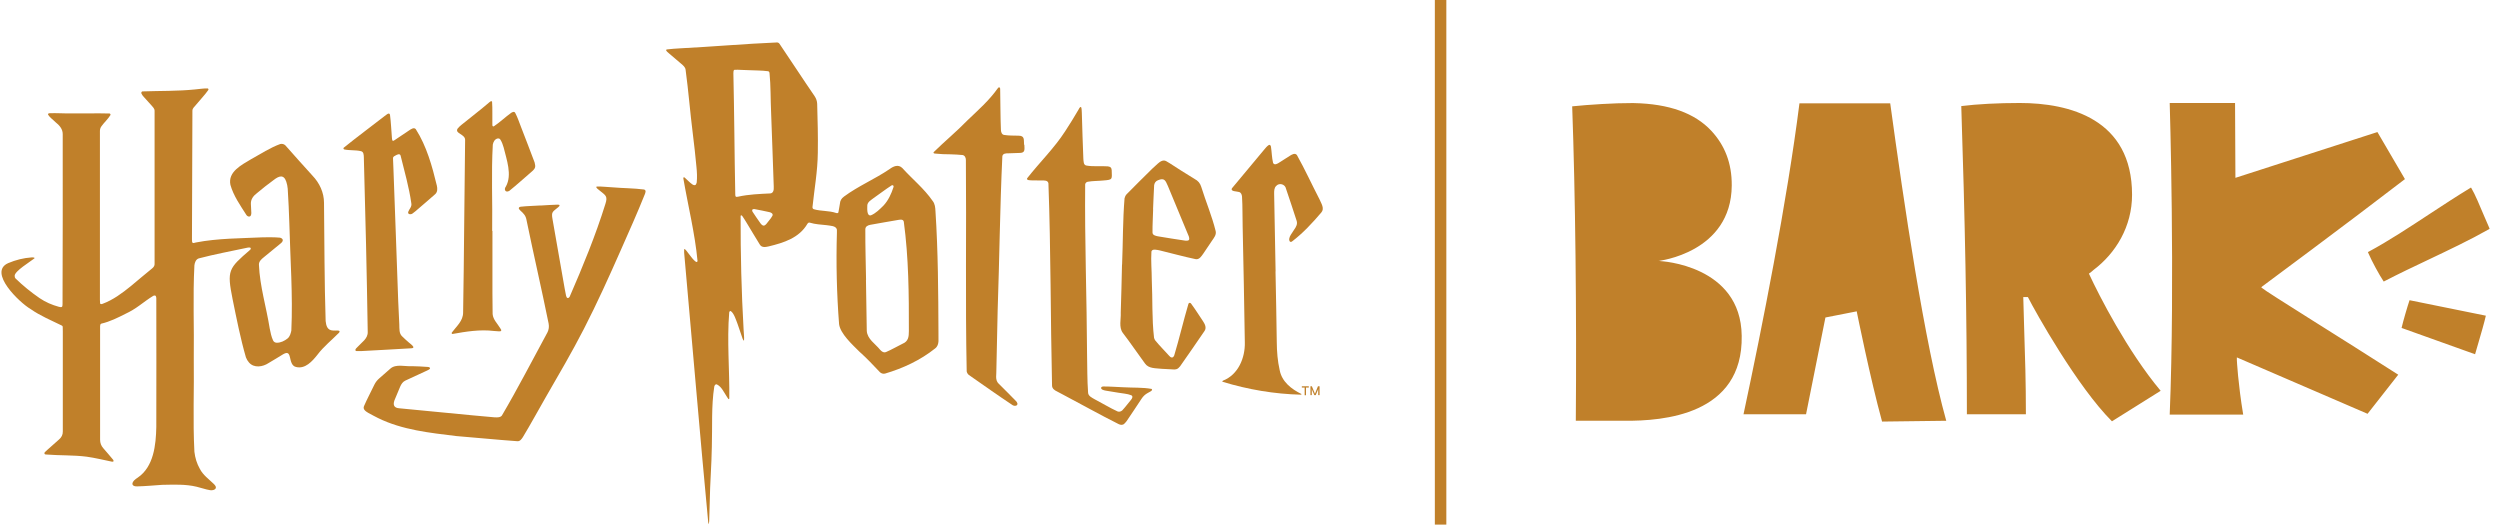 <svg xmlns="http://www.w3.org/2000/svg" fill="none" viewBox="0 0 395 83" height="83" width="395">
<g clip-path="url(#clip0_10003_2386)">
<path fill="#C0802A" d="M30.616 56.657C30.687 61.562 30.459 66.481 30.716 71.386C30.83 72.344 31.102 73.259 31.588 74.103C32.089 75.061 32.99 75.704 33.762 76.448C33.862 76.534 33.948 76.648 34.019 76.748C34.205 77.02 34.091 77.306 33.762 77.406C33.39 77.535 33.018 77.421 32.646 77.335C32.117 77.192 31.588 77.049 31.073 76.906C29.3 76.477 27.441 76.577 25.625 76.605C24.309 76.691 22.994 76.82 21.678 76.849C20.949 76.877 20.663 76.491 21.192 75.905C21.364 75.733 21.564 75.59 21.764 75.461C24.295 73.745 24.638 70.285 24.696 67.468C24.696 60.675 24.724 53.883 24.696 47.105C24.681 46.947 24.653 46.661 24.424 46.69C24.352 46.69 24.267 46.718 24.209 46.747C23.451 47.205 22.751 47.748 22.036 48.263C21.349 48.763 20.634 49.207 19.862 49.564C18.618 50.193 17.374 50.822 16.001 51.137C15.844 51.194 15.83 51.38 15.815 51.523C15.815 51.695 15.815 51.866 15.815 52.038C15.815 57.844 15.815 63.664 15.815 69.47C15.815 69.984 15.973 70.428 16.316 70.814C16.845 71.429 17.374 72.029 17.889 72.659C17.917 72.701 17.932 72.759 17.946 72.816C17.946 72.859 17.903 72.945 17.86 72.945C17.803 72.945 17.746 72.959 17.689 72.945C16.359 72.673 15.043 72.344 13.699 72.158C11.597 71.886 9.452 71.987 7.335 71.815C7.207 71.815 7.049 71.815 7.021 71.643C6.992 71.515 7.092 71.443 7.178 71.357C7.307 71.243 7.421 71.129 7.55 71.014C8.136 70.485 8.723 69.956 9.323 69.441C9.724 69.098 9.938 68.683 9.924 68.168C9.938 62.906 9.924 57.629 9.924 52.367C9.924 52.124 9.924 51.881 9.909 51.638C9.909 51.566 9.867 51.495 9.795 51.452C8.108 50.622 6.363 49.907 4.819 48.821C3.117 47.834 -1.96 43 1.301 41.57C2.488 41.07 3.718 40.755 5.005 40.669C5.133 40.669 5.262 40.669 5.391 40.698C5.419 40.698 5.491 40.784 5.434 40.827C4.776 41.356 2.316 42.829 2.316 43.572C2.316 43.73 2.345 43.873 2.445 43.987C3.617 45.131 4.89 46.161 6.234 47.09C7.178 47.734 8.208 48.177 9.309 48.477C9.795 48.592 9.881 48.535 9.881 48.034C9.895 39.082 9.938 30.13 9.909 21.179C9.909 20.349 9.352 19.763 8.737 19.277C8.365 18.891 7.879 18.576 7.593 18.118C7.564 18.061 7.607 17.947 7.664 17.933C7.722 17.918 7.764 17.89 7.822 17.89C8.908 17.847 10.009 17.933 11.096 17.918C13.17 17.947 15.243 17.875 17.302 17.933C17.417 17.933 17.503 18.09 17.445 18.19C17.045 18.833 16.473 19.334 16.03 19.949C15.873 20.163 15.787 20.421 15.787 20.692C15.787 29.587 15.787 38.482 15.787 47.376C15.787 47.562 15.801 47.748 15.815 47.934C15.873 48.105 16.073 48.048 16.201 48.005C17.86 47.391 19.305 46.318 20.677 45.203C21.807 44.259 22.922 43.315 24.066 42.386C24.324 42.171 24.453 41.942 24.424 41.613C24.424 33.577 24.424 25.554 24.424 17.518C24.438 17.16 24.152 16.917 23.938 16.66C23.537 16.216 23.123 15.773 22.722 15.316C22.565 15.144 22.422 14.972 22.336 14.758C22.293 14.643 22.379 14.458 22.493 14.443C25.268 14.343 28.07 14.415 30.83 14.129C31.488 14.072 32.132 13.957 32.789 13.971C32.904 13.971 32.975 14.114 32.918 14.214C32.36 15.015 31.66 15.716 31.045 16.474C30.816 16.803 30.387 17.06 30.401 17.503C30.387 24.267 30.358 31.046 30.33 37.809C30.33 38.439 30.401 38.482 30.959 38.31C34.448 37.638 38.038 37.666 41.584 37.495C42.471 37.495 43.357 37.466 44.229 37.552C44.315 37.566 44.415 37.609 44.487 37.652C44.901 37.924 44.558 38.31 44.287 38.51C44.029 38.725 43.758 38.939 43.5 39.154C42.885 39.654 42.27 40.155 41.67 40.655C41.298 40.956 40.883 41.313 40.912 41.842C41.055 45.245 42.084 48.535 42.614 51.895C42.742 52.538 42.871 53.196 43.143 53.783C43.257 54.026 43.457 54.14 43.729 54.154C44.358 54.154 44.944 53.868 45.431 53.482C45.802 53.182 45.931 52.696 46.031 52.238C46.289 46.618 45.86 40.956 45.717 35.321C45.645 33.477 45.588 31.632 45.459 29.802C45.431 29.43 45.345 29.058 45.23 28.7C44.83 27.514 44.072 27.799 43.257 28.429C42.342 29.101 41.455 29.787 40.597 30.517C40.039 30.931 39.611 31.489 39.639 32.204C39.653 32.69 39.696 33.176 39.711 33.663C39.711 33.777 39.682 33.891 39.653 33.991C39.539 34.335 39.124 34.249 38.938 33.977C37.98 32.476 36.894 30.945 36.407 29.215C35.964 27.127 38.209 26.041 39.696 25.14C41.212 24.31 42.671 23.338 44.287 22.752C44.587 22.694 44.844 22.752 45.073 22.952C46.489 24.553 47.919 26.155 49.363 27.742C50.478 28.901 51.194 30.416 51.194 32.047C51.265 38.267 51.251 44.502 51.451 50.722C51.537 51.423 51.68 52.195 52.638 52.224C53.081 52.267 53.696 52.124 53.653 52.41C53.624 52.453 53.61 52.51 53.582 52.553C52.438 53.725 51.136 54.741 50.15 56.056C49.349 57.072 48.219 58.344 46.789 57.987C46.088 57.844 45.96 57.072 45.817 56.471C45.645 55.699 45.373 55.613 44.716 55.985C43.958 56.442 43.214 56.914 42.442 57.358C41.527 57.972 40.14 58.201 39.339 57.272C39.124 57.029 38.967 56.757 38.853 56.457C37.98 53.439 37.38 50.351 36.751 47.276C35.835 42.686 36.078 42.443 39.525 39.468C39.568 39.425 39.596 39.383 39.611 39.325C39.653 39.254 39.582 39.125 39.496 39.111C39.325 39.082 39.153 39.111 38.996 39.154C36.465 39.697 33.905 40.169 31.402 40.827C30.945 40.984 30.773 41.47 30.716 41.914C30.459 46.804 30.687 51.738 30.616 56.628V56.657Z"></path>
<path fill="#C0802A" d="M111.926 82.812C110.568 68.512 109.381 54.212 108.094 39.912C108.094 39.74 108.094 39.568 108.094 39.411C108.094 39.411 108.108 39.368 108.122 39.368C108.151 39.368 108.208 39.354 108.222 39.368C108.308 39.44 108.38 39.526 108.451 39.611C108.623 39.769 110.096 42.028 110.21 41.227C109.795 36.837 108.709 32.519 107.965 28.171C107.965 28.128 107.979 28.071 108.008 28.014C108.008 27.985 108.108 28.014 108.165 28.043C108.394 28.257 108.637 28.486 108.866 28.7C109.095 28.886 109.652 29.501 109.953 29.158C109.996 29.058 110.053 28.958 110.081 28.843C110.167 28.028 110.124 27.185 110.039 26.369C109.867 24.625 109.695 22.895 109.467 21.15C109.038 17.775 108.78 14.372 108.323 11.011C108.265 10.597 107.936 10.339 107.636 10.082C106.993 9.538 106.349 8.995 105.706 8.437C105.534 8.294 105.348 8.151 105.248 7.951C105.248 7.923 105.248 7.88 105.277 7.851C105.305 7.822 105.348 7.808 105.377 7.808C106.063 7.722 106.764 7.679 107.45 7.637C112.555 7.379 117.66 6.922 122.766 6.707C122.923 6.707 123.052 6.779 123.152 6.907C125.025 9.667 126.827 12.456 128.714 15.201C128.957 15.573 129.1 15.973 129.115 16.417C129.186 18.991 129.258 21.565 129.215 24.139C129.186 27.027 128.671 29.859 128.371 32.719C128.371 32.905 128.443 33.019 128.6 33.062C129.744 33.391 130.974 33.262 132.103 33.648C132.218 33.691 132.389 33.705 132.461 33.577C132.561 33.119 132.618 32.647 132.704 32.19C132.733 31.718 132.947 31.346 133.348 31.06C135.607 29.387 138.224 28.3 140.54 26.727C141.155 26.269 141.928 25.912 142.571 26.555C144.144 28.3 146.003 29.787 147.347 31.732C147.733 32.204 147.776 32.804 147.805 33.391C148.22 39.769 148.248 46.175 148.277 52.567C148.22 53.411 148.52 54.469 147.748 55.055C145.417 56.914 142.685 58.187 139.825 59.031C139.525 59.088 139.268 59.016 139.039 58.816C137.981 57.701 136.923 56.571 135.764 55.541C134.706 54.483 132.761 52.724 132.575 51.209C132.204 46.404 132.089 41.585 132.232 36.78C132.232 36.623 132.232 36.48 132.232 36.322C132.146 35.636 131.131 35.679 130.616 35.579C129.715 35.479 128.814 35.45 127.942 35.178C127.785 35.121 127.656 35.236 127.57 35.364C126.269 37.595 123.838 38.353 121.479 38.925C120.978 39.039 120.363 39.168 120.049 38.639C119.319 37.481 118.633 36.279 117.918 35.121C117.718 34.778 117.489 34.449 117.274 34.12C117.203 34.02 117.017 33.949 117.017 34.149C117.003 40.126 117.146 46.118 117.489 52.081C117.503 52.639 117.603 53.211 117.56 53.768L117.532 53.797C117.517 53.797 117.489 53.797 117.475 53.797C117.432 53.711 117.374 53.64 117.346 53.554C117.074 52.767 116.817 51.995 116.545 51.209C116.316 50.637 115.987 49.493 115.458 49.149C115.315 49.092 115.229 49.264 115.215 49.378C114.843 53.883 115.287 58.444 115.229 62.963C115.229 63.02 115.129 63.12 115.072 63.02C115.015 62.935 114.943 62.834 114.886 62.749C114.672 62.391 114.457 62.048 114.228 61.691C113.985 61.304 113.685 60.947 113.285 60.747C113.056 60.632 112.899 60.89 112.856 61.076C112.369 64.207 112.57 67.425 112.47 70.599C112.427 73.474 112.184 76.348 112.141 79.222C112.112 80.238 112.083 81.253 112.055 82.268C112.055 82.397 112.055 82.526 111.969 82.74L111.926 82.812ZM136.837 44.216C136.837 44.216 136.837 44.216 136.822 44.216C136.865 46.904 136.894 49.593 136.951 52.281C137.037 53.582 138.295 54.312 139.053 55.255C139.282 55.527 139.611 55.77 139.983 55.627C140.884 55.241 141.727 54.741 142.6 54.312C143.529 53.94 143.601 53.196 143.601 52.31C143.615 46.547 143.572 40.741 142.8 35.021C142.685 34.578 142.171 34.706 141.827 34.764C140.383 35.021 138.939 35.25 137.495 35.522C137.123 35.593 136.737 35.779 136.722 36.208C136.708 38.882 136.794 41.542 136.837 44.216ZM116.03 21.093C116.045 24.31 116.13 27.528 116.173 30.731C116.173 31.088 116.273 31.16 116.631 31.074C118.304 30.702 120.02 30.645 121.736 30.559C121.922 30.531 122.051 30.431 122.136 30.288C122.279 30.045 122.251 29.744 122.251 29.458C122.093 25.569 122.008 21.679 121.836 17.79C121.736 15.687 121.793 13.571 121.579 11.483C121.55 11.369 121.479 11.283 121.364 11.254C120.306 11.111 119.219 11.14 118.161 11.083C117.46 11.083 116.774 10.997 116.073 11.026C115.844 11.069 115.902 11.383 115.873 11.555C115.959 14.729 115.973 17.904 116.03 21.078V21.093ZM141.027 29.258C141.027 29.258 140.941 29.258 140.884 29.287C139.883 29.93 138.953 30.66 137.981 31.332C137.623 31.618 137.108 31.889 137.037 32.404C137.037 32.833 136.894 34.192 137.609 34.02C138.395 33.691 138.996 33.062 139.597 32.476C140.355 31.66 140.826 30.631 141.17 29.573C141.213 29.43 141.184 29.287 141.012 29.258H141.027ZM119.176 33.033C118.876 33.005 118.762 33.191 118.89 33.434C119.291 34.063 119.734 34.678 120.163 35.293C120.32 35.507 120.592 35.779 120.864 35.579C120.935 35.522 121.021 35.464 121.078 35.393C121.393 34.95 121.793 34.563 122.051 34.077C122.179 33.763 121.85 33.577 121.579 33.52C120.792 33.362 119.977 33.162 119.191 33.033H119.176Z"></path>
<path fill="#C0802A" d="M85.4 32.475C86.315 32.432 87.244 32.346 88.159 32.332C88.217 32.332 88.274 32.346 88.331 32.361C88.388 32.361 88.431 32.504 88.388 32.546C88.317 32.618 88.26 32.689 88.188 32.747C87.33 33.476 87.073 33.433 87.301 34.648C87.945 38.295 88.574 41.941 89.218 45.588C89.289 45.96 89.361 46.332 89.432 46.689C89.504 47.061 89.732 47.275 90.004 46.889C92.092 42.084 94.094 37.222 95.653 32.218C96.067 30.959 95.653 30.859 94.737 30.101C94.609 29.958 94.194 29.744 94.223 29.543C94.223 29.515 94.266 29.472 94.294 29.472C95.138 29.443 95.981 29.572 96.825 29.601C98.47 29.744 100.143 29.729 101.773 29.944C102.145 30.073 101.973 30.444 101.873 30.716C100.701 33.648 99.413 36.522 98.141 39.396C96.267 43.643 94.366 47.862 92.249 51.98C90.376 55.627 88.302 59.173 86.243 62.734C85.028 64.836 83.869 66.995 82.611 69.069C82.411 69.369 82.168 69.741 81.753 69.712C78.521 69.483 75.304 69.154 72.086 68.897C67.896 68.382 63.563 67.939 59.731 66.051C59.202 65.794 58.701 65.508 58.187 65.236C57.8 65.007 57.286 64.678 57.514 64.164C58.015 63.005 58.616 61.904 59.159 60.76C59.345 60.389 59.602 60.06 59.917 59.788C60.503 59.287 61.09 58.773 61.661 58.258C62.548 57.443 64.035 57.943 65.151 57.857C65.937 57.857 66.724 57.929 67.525 57.972C67.653 57.972 67.782 57.986 67.896 58.072C68.139 58.329 67.453 58.529 67.296 58.63C66.209 59.13 65.108 59.631 64.021 60.145C63.635 60.331 63.406 60.689 63.234 61.075C62.92 61.804 62.62 62.533 62.319 63.263C62.076 63.964 62.233 64.45 63.077 64.507C66.938 64.864 70.799 65.236 74.646 65.622C75.804 65.737 76.977 65.823 78.135 65.937C78.521 65.951 79.022 65.994 79.293 65.665C81.825 61.361 84.112 56.899 86.501 52.509C86.715 52.08 86.772 51.623 86.686 51.136C85.585 45.702 84.327 40.297 83.212 34.877C83.083 34.077 82.783 33.776 82.196 33.247C82.125 33.176 82.068 33.104 82.01 33.033C81.925 32.932 81.982 32.747 82.111 32.704C82.168 32.689 82.225 32.675 82.268 32.661C83.312 32.546 84.37 32.532 85.428 32.461L85.4 32.475Z"></path>
<path fill="#C0802A" d="M177.563 61.19C179.022 61.276 180.509 61.19 181.953 61.448C182.268 61.691 181.524 61.977 181.367 62.077C180.938 62.306 180.609 62.62 180.352 63.021C179.565 64.193 178.807 65.38 178.006 66.539C177.892 66.696 177.763 66.825 177.635 66.953C177.391 67.196 177.034 67.153 176.748 67.01C173.774 65.523 170.871 63.879 167.925 62.334C167.61 62.163 167.296 62.005 166.981 61.834C166.609 61.662 166.237 61.391 166.223 60.933C165.98 50.279 166.037 39.597 165.651 28.958C165.551 28.472 165.008 28.515 164.622 28.515C164.092 28.515 163.563 28.515 163.049 28.501C162.805 28.472 162.176 28.529 162.276 28.186C164.25 25.655 166.595 23.395 168.325 20.693C169.04 19.592 169.741 18.476 170.399 17.332C170.485 17.189 170.542 17.032 170.685 16.918C170.713 16.889 170.813 16.918 170.828 16.946C170.928 17.232 170.899 17.532 170.928 17.833C170.999 20.264 171.071 22.68 171.171 25.111C171.214 25.469 171.171 26.07 171.643 26.155C172.758 26.356 173.902 26.198 175.018 26.284C175.404 26.327 175.618 26.456 175.647 26.87C175.675 28.315 175.89 28.401 174.346 28.515C173.53 28.601 172.687 28.572 171.872 28.715C171.657 28.758 171.5 28.901 171.457 29.116C171.371 38.082 171.714 47.091 171.757 56.071C171.8 58.044 171.772 60.018 171.915 61.991C171.915 62.578 172.515 62.821 172.944 63.078C174.16 63.707 175.332 64.436 176.576 65.008C176.848 65.109 177.091 65.023 177.306 64.851C177.806 64.322 178.235 63.721 178.707 63.164C178.879 62.964 179.065 62.606 178.736 62.449C178.092 62.191 177.377 62.177 176.691 62.048C176.019 61.948 175.361 61.834 174.689 61.719C174.517 61.691 174.36 61.648 174.203 61.577C173.831 61.391 173.945 61.076 174.317 61.062C175.389 61.062 176.462 61.148 177.534 61.19H177.563Z"></path>
<path fill="#C0802A" d="M161.848 22.866C161.876 23.667 162.019 24.196 160.99 24.167C160.432 24.196 159.86 24.21 159.302 24.225C158.945 24.225 158.473 24.225 158.373 24.668C157.987 32.79 157.915 40.941 157.629 49.078C157.572 52.167 157.5 55.241 157.429 58.33C157.472 59.117 157.157 60.032 157.801 60.632C158.73 61.562 159.674 62.477 160.589 63.435C160.661 63.521 160.704 63.621 160.746 63.736C160.804 63.864 160.689 64.05 160.546 64.093C160.36 64.136 160.174 64.122 160.003 64.022C157.672 62.477 155.384 60.847 153.082 59.245C152.896 59.102 152.781 58.902 152.738 58.673C152.51 47.548 152.71 36.408 152.61 25.283C152.61 24.954 152.467 24.568 152.095 24.496C151.466 24.425 150.822 24.41 150.179 24.382C149.364 24.382 148.563 24.353 147.762 24.267C147.705 24.267 147.648 24.239 147.59 24.239C147.533 24.239 147.476 24.11 147.505 24.053C149.249 22.337 151.165 20.764 152.881 18.991C154.555 17.389 156.299 15.859 157.643 13.957C157.715 13.871 157.786 13.757 157.915 13.814C158.044 13.871 158.015 14 158.029 14.114C158.072 16.245 158.058 18.362 158.144 20.492C158.144 20.821 158.273 21.279 158.659 21.322C159.402 21.436 160.16 21.422 160.904 21.436C161.962 21.436 161.733 22.094 161.805 22.88L161.848 22.866Z"></path>
<path fill="#C0802A" d="M201.53 42.886C201.601 46.604 201.687 50.336 201.73 54.054C201.744 55.541 201.858 57.029 202.187 58.473C202.531 60.303 204.032 61.476 205.619 62.248C205.619 62.248 205.648 62.291 205.634 62.291C205.619 62.32 205.591 62.362 205.576 62.362C201.372 62.262 197.168 61.547 193.15 60.318C193.107 60.26 193.164 60.175 193.221 60.146C195.638 59.217 196.753 56.528 196.682 54.069C196.596 47.977 196.467 41.885 196.339 35.793C196.296 34.22 196.339 32.633 196.239 31.06C196.21 30.745 196.081 30.388 195.738 30.331C195.423 30.216 194.365 30.288 194.651 29.744C196.339 27.699 198.055 25.683 199.742 23.638C199.957 23.381 200.171 23.109 200.457 22.923C200.657 22.809 200.8 23.009 200.815 23.209C200.943 24.038 200.943 24.896 201.143 25.726C201.329 26.183 201.873 25.855 202.144 25.669C202.688 25.326 203.217 24.982 203.76 24.639C204.089 24.425 204.618 24.096 204.919 24.51C206.191 26.784 207.278 29.172 208.479 31.489C208.751 32.132 209.323 32.947 208.765 33.577C207.35 35.235 205.862 36.851 204.118 38.167C203.789 38.367 203.632 37.967 203.703 37.695C203.732 37.495 203.832 37.295 203.932 37.123C204.118 36.837 204.304 36.551 204.49 36.265C204.776 35.865 205.033 35.407 204.876 34.907C204.347 33.205 203.746 31.517 203.188 29.816C203.074 29.129 202.13 28.8 201.615 29.401C201.315 29.716 201.315 30.159 201.315 30.574C201.387 34.678 201.458 38.767 201.544 42.872L201.53 42.886Z"></path>
<path fill="#C0802A" d="M177.292 41.756C177.435 38.281 177.392 34.792 177.678 31.331C177.735 31.088 177.835 30.874 178.007 30.688C179.336 29.329 180.695 27.999 182.039 26.669C182.325 26.398 182.611 26.126 182.911 25.869C183.283 25.54 183.769 25.182 184.27 25.468C185.056 25.912 185.786 26.441 186.558 26.913C187.287 27.37 188.031 27.828 188.76 28.285C189.275 28.543 189.618 28.943 189.79 29.501C190.519 31.846 191.491 34.134 192.078 36.522C192.206 37.108 191.82 37.552 191.52 37.995C191.062 38.681 190.605 39.368 190.133 40.054C189.833 40.469 189.489 41.069 188.889 40.941C186.973 40.54 185.099 40.011 183.197 39.554C182.84 39.496 182.053 39.253 181.925 39.74C181.825 41.227 181.982 42.743 181.982 44.244C182.125 47.276 181.982 50.35 182.339 53.367C182.368 53.511 182.44 53.654 182.525 53.782C183.197 54.612 183.97 55.37 184.685 56.17C184.956 56.514 185.314 56.671 185.528 56.156C186.343 53.453 186.973 50.708 187.773 48.005C187.845 47.819 188.045 47.791 188.174 47.948C188.846 48.849 189.447 49.821 190.076 50.751C190.376 51.208 190.676 51.794 190.305 52.309C189.018 54.168 187.759 56.042 186.458 57.872C186.372 57.972 186.286 58.072 186.186 58.158C185.986 58.344 185.714 58.387 185.443 58.373C184.799 58.344 184.17 58.315 183.526 58.272C182.611 58.158 181.481 58.272 180.895 57.414C179.708 55.813 178.607 54.154 177.392 52.581C176.748 51.694 177.134 50.422 177.077 49.392C177.149 46.861 177.234 44.316 177.277 41.785C177.277 41.785 177.292 41.785 177.306 41.785L177.292 41.756ZM182.182 33.076C182.182 33.076 182.182 33.076 182.196 33.076C182.168 34.291 182.082 35.521 182.096 36.737C182.096 37.166 182.597 37.266 182.94 37.337C184.384 37.566 185.829 37.823 187.287 38.024C187.516 38.038 187.902 38.066 187.902 37.738C187.902 37.452 187.773 37.194 187.659 36.937C186.615 34.42 185.586 31.903 184.527 29.386C184.141 28.528 183.998 28.042 182.94 28.485C182.597 28.628 182.411 28.9 182.354 29.258C182.268 30.53 182.254 31.817 182.182 33.09V33.076Z"></path>
<path fill="#C0802A" d="M62.004 22.251C62.147 22.28 62.247 22.208 62.333 22.151C63.105 21.651 63.863 21.122 64.635 20.607C64.921 20.421 65.393 20.063 65.694 20.407C67.41 23.095 68.282 26.255 69.026 29.344C69.126 29.802 69.14 30.316 68.782 30.66C67.753 31.589 66.666 32.476 65.622 33.391C65.479 33.52 65.322 33.62 65.179 33.734C64.95 33.92 64.392 33.906 64.493 33.491C64.65 33.019 65.093 32.69 64.993 32.147C64.635 29.587 63.906 27.07 63.291 24.568C63.148 24.21 62.762 24.425 62.519 24.553C62.062 24.797 62.09 24.797 62.104 25.24C62.119 25.712 62.147 26.184 62.162 26.656C62.433 33.648 62.662 40.641 62.919 47.619C62.962 48.835 63.034 50.065 63.091 51.28C63.12 51.952 63.02 52.696 63.577 53.182C63.892 53.497 64.235 53.797 64.578 54.097C64.821 54.326 65.136 54.498 65.308 54.798C65.336 54.855 65.293 54.97 65.236 54.984C65.165 54.998 65.093 55.027 65.022 55.027C62.376 55.156 59.731 55.356 57.085 55.47C56.842 55.47 56.599 55.47 56.356 55.47C56.284 55.47 56.199 55.456 56.17 55.37C56.084 55.141 56.37 54.97 56.484 54.827C57.114 54.112 58.158 53.511 58.1 52.424C57.957 43.229 57.743 34.034 57.486 24.854C57.471 24.482 57.471 23.967 57.014 23.881C56.156 23.681 55.24 23.796 54.382 23.61C54.268 23.567 54.225 23.41 54.311 23.338C56.427 21.622 58.63 20.006 60.775 18.333C61.003 18.19 61.489 17.661 61.618 18.133C61.776 19.32 61.818 20.535 61.919 21.722C61.919 21.908 61.947 22.094 62.047 22.251H62.004Z"></path>
<path fill="#C0802A" d="M77.806 36.48C77.835 40.855 77.763 45.245 77.835 49.621C77.906 50.508 78.621 51.151 79.05 51.881C79.107 51.952 79.15 52.038 79.193 52.124C79.236 52.195 79.15 52.324 79.064 52.338C78.993 52.338 78.921 52.352 78.836 52.352C78.578 52.338 78.307 52.324 78.049 52.295C75.847 52.024 73.659 52.381 71.5 52.767C71.443 52.767 71.371 52.724 71.371 52.681C71.371 52.639 71.371 52.596 71.371 52.567C72.115 51.552 73.187 50.722 73.173 49.349C73.33 40.283 73.359 31.217 73.487 22.165C73.559 21.164 71.8 21.136 72.301 20.32C72.472 20.092 72.687 19.92 72.901 19.734C74.374 18.533 75.89 17.389 77.334 16.145C77.406 16.088 77.492 16.045 77.563 15.988C77.62 15.959 77.735 16.016 77.749 16.073C77.835 17.275 77.763 18.476 77.792 19.677C77.792 19.734 77.792 19.791 77.806 19.849C77.806 19.934 77.949 20.006 78.021 19.963C78.993 19.32 79.837 18.49 80.781 17.818C80.866 17.761 80.981 17.718 81.081 17.689C81.21 17.646 81.353 17.718 81.41 17.847C81.781 18.547 82.025 19.305 82.311 20.035C83.026 21.908 83.769 23.781 84.47 25.669C84.513 25.812 84.541 25.955 84.556 26.112C84.627 26.57 84.313 26.87 83.984 27.142C82.811 28.143 81.681 29.186 80.466 30.159C79.88 30.502 79.551 29.944 79.937 29.458C80.952 27.628 80.037 25.211 79.579 23.309C79.451 22.88 79.308 22.451 79.064 22.065C78.964 21.893 78.778 21.836 78.564 21.893C78.149 22.022 77.935 22.451 77.863 22.852C77.606 27.385 77.835 31.961 77.763 36.494L77.806 36.48Z"></path>
<path fill="#C0802A" d="M208.236 61.033L207.764 62.22L207.278 61.033H207.049V62.434H207.263V61.462L207.335 61.662L207.664 62.434H207.878L208.207 61.662C208.207 61.662 208.264 61.505 208.279 61.462V62.434H208.493V61.033H208.264H208.236Z"></path>
<path fill="#C0802A" d="M205.69 61.233H206.134V62.448H206.348V61.233H206.792V61.033H205.69V61.233Z"></path>
<path fill="#C0802A" d="M284.313 16.331C282.353 31.832 278.435 51.609 275.475 65.451H285.356L288.417 50.164L293.364 49.192L293.393 49.364C293.422 49.478 295.495 59.803 297.368 66.609L307.507 66.481C304.018 53.983 300.843 32.275 298.655 16.331H284.313ZM330.058 43.229L330.173 43.143C330.401 42.986 330.602 42.814 330.788 42.643C334.305 39.997 336.865 35.779 336.865 30.774C336.865 18.776 326.941 16.273 319.119 16.273C315.73 16.273 312.383 16.445 309.881 16.76C310.467 34.592 310.768 50.079 310.768 65.451H320.091C320.091 60.346 319.962 56.299 319.834 52.452C319.762 50.25 319.734 49.106 319.676 46.933H320.406C321.578 49.264 328.214 61.104 333.69 66.567L341.384 61.747C336.15 55.498 331.66 46.704 330.101 43.343L330.044 43.215L330.058 43.229ZM262.319 41.227H262.033C262.033 41.227 273.545 39.954 273.616 29.315C273.645 25.769 272.501 22.937 270.384 20.663C267.782 17.875 263.721 16.402 258.158 16.288C258.015 16.288 257.872 16.288 257.729 16.288C255.155 16.273 251.022 16.531 248.405 16.802C248.906 30.588 249.12 49.592 248.977 66.481H255.941C256.199 66.481 256.456 66.481 256.714 66.481C262.72 66.524 275.418 65.608 275.189 53.053C275.06 41.856 262.362 41.255 262.319 41.255V41.227ZM357.285 45.388L357.428 45.26C357.5 45.202 370.685 35.45 379.98 28.3L375.632 20.864L353.196 28.099L353.138 16.273H342.814C342.814 16.273 343.672 44.487 342.814 65.508H354.425C353.61 60.603 353.424 56.971 353.424 56.885V56.471L374.074 65.38L378.921 59.202C370.727 53.94 357.986 46.06 357.4 45.503L357.257 45.374L357.285 45.388ZM379.436 51.809L391.062 55.97C391.176 55.541 391.362 54.912 391.577 54.197C392.02 52.696 392.549 50.851 392.764 49.878L380.709 47.433C380.38 48.391 379.694 50.751 379.45 51.809H379.436ZM393.307 36.007C393.136 35.636 392.85 34.964 392.521 34.191C391.849 32.59 391.005 30.588 390.504 29.773L390.419 29.63L390.276 29.715C388.173 30.988 386 32.418 383.883 33.805C380.723 35.879 377.463 38.038 374.274 39.754L374.131 39.825L374.188 39.968C374.746 41.284 375.976 43.515 376.548 44.359L376.633 44.487L376.762 44.416C378.964 43.272 381.338 42.142 383.64 41.055C386.886 39.511 390.247 37.924 393.221 36.236L393.364 36.15L393.293 36.007H393.307Z"></path>
<path stroke-miterlimit="10" stroke-width="1.816" stroke="#C0802A" d="M227.613 0V82.883"></path>
</g>
<defs>
<clipPath id="clip0_10003_2386">
<rect fill="white" height="82.94" width="394.68"></rect>
</clipPath>
</defs>
</svg>
